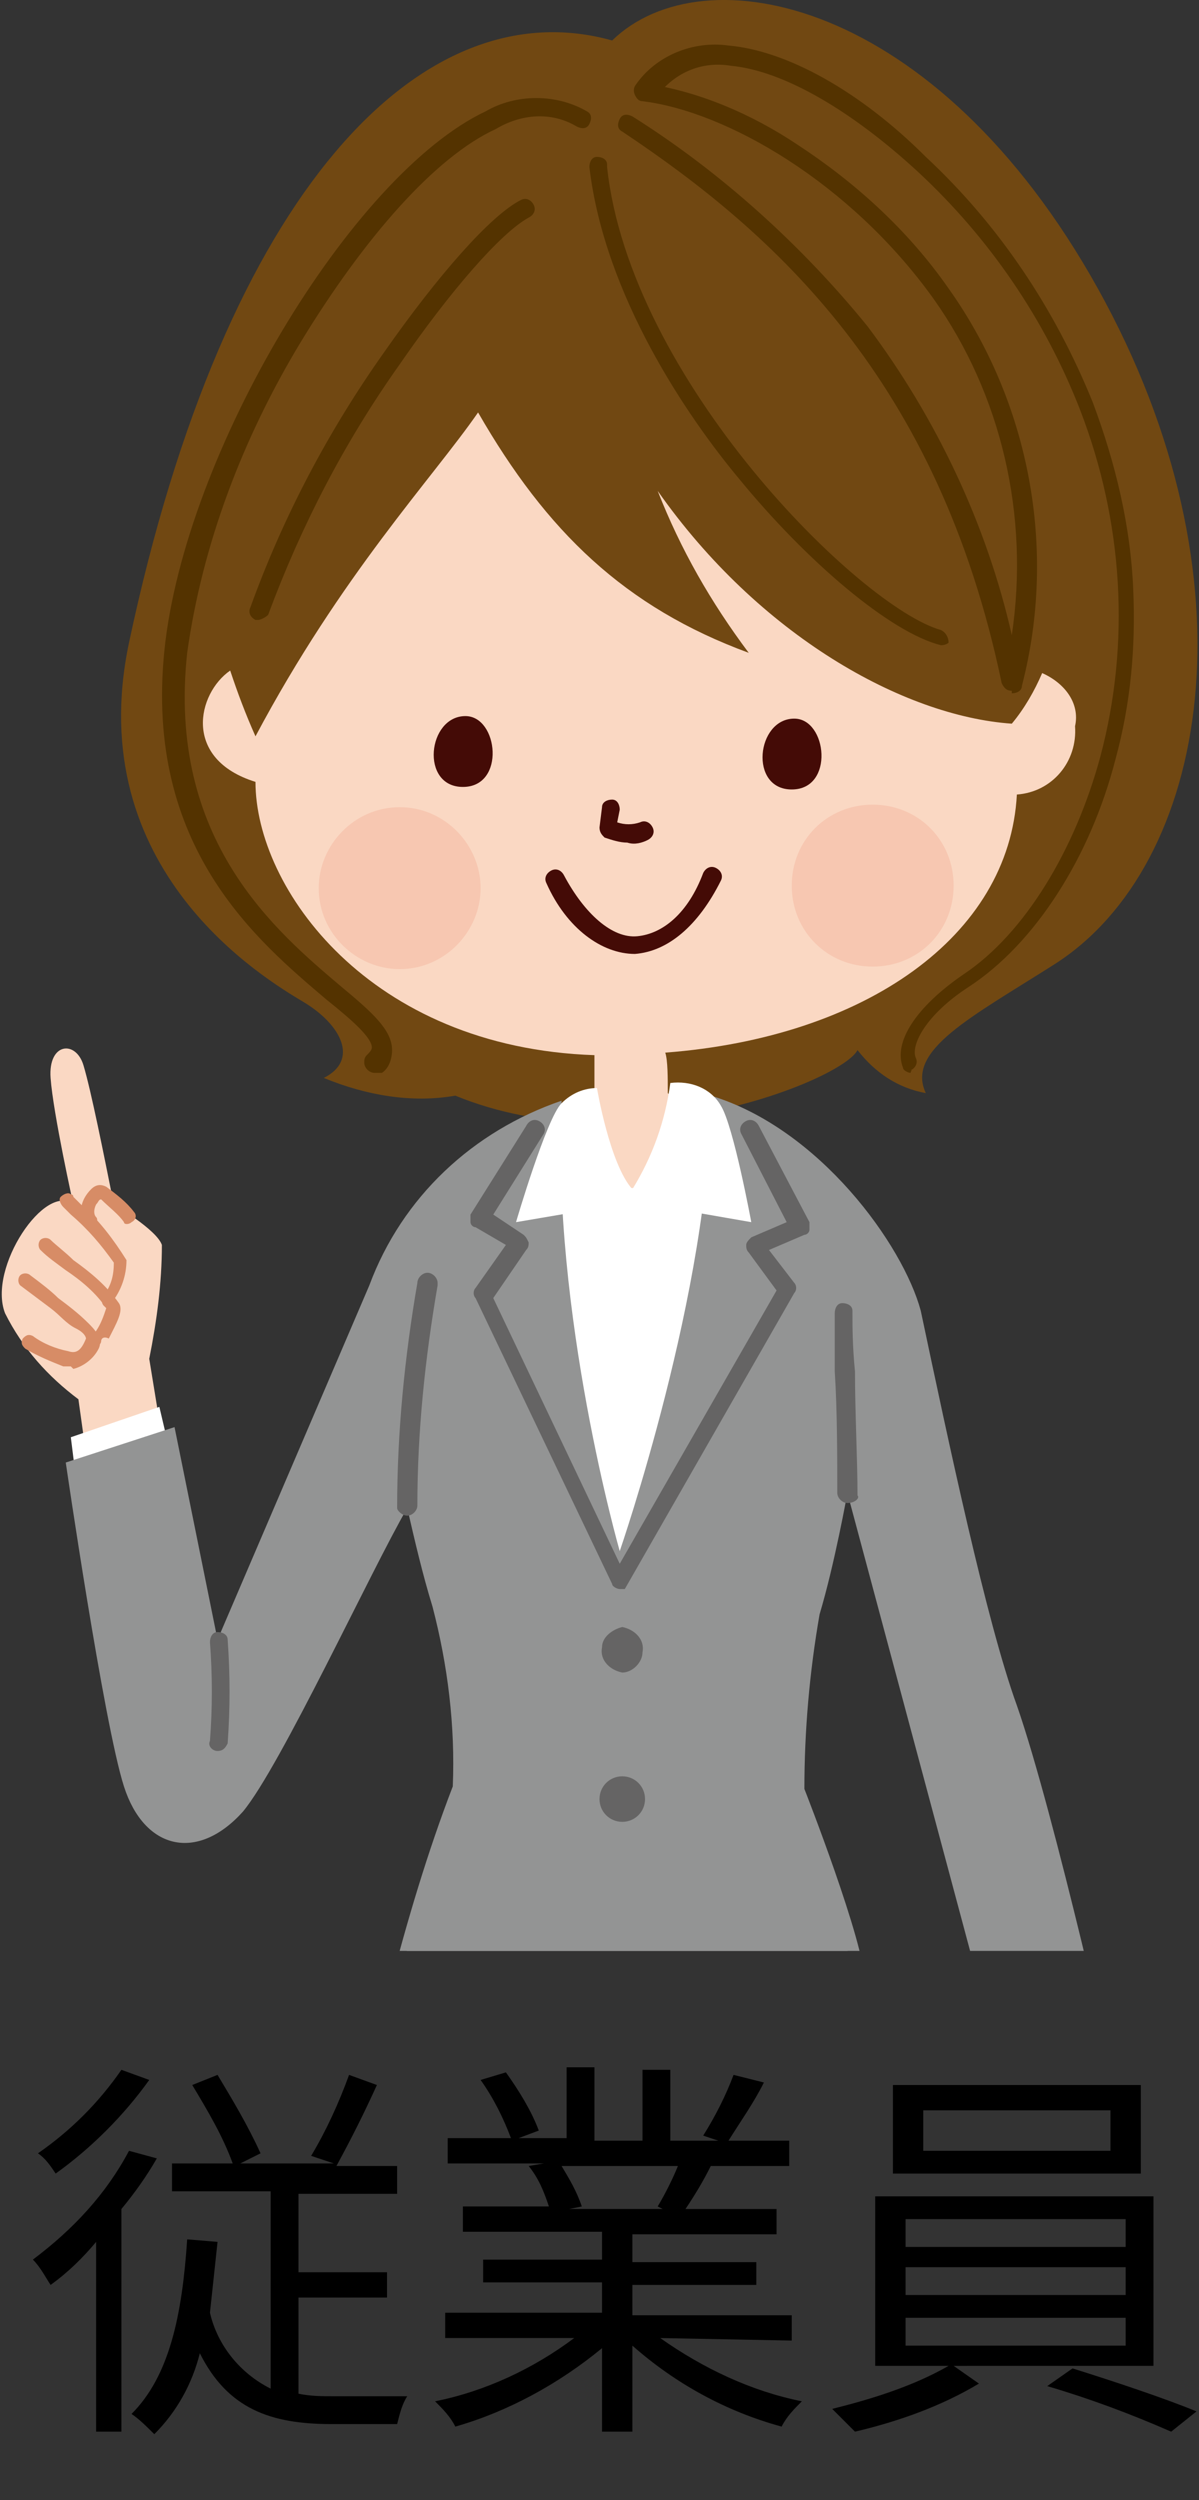 <?xml version="1.0" encoding="utf-8"?>
<!-- Generator: Adobe Illustrator 24.0.1, SVG Export Plug-In . SVG Version: 6.00 Build 0)  -->
<svg version="1.1" id="LAYOUT" xmlns="http://www.w3.org/2000/svg" xmlns:xlink="http://www.w3.org/1999/xlink" x="0px" y="0px"
	 viewBox="0 0 47.4 98.8" style="enable-background:new 0 0 47.4 98.8;" xml:space="preserve">
<rect x="0" y="0" width="47.4" height="98.8" fill="#333333" stroke="none"/>
<style type="text/css">
	.st0{clip-path:url(#SVGID_2_);}
	.st1{fill:#714812;}
	.st2{fill:#7D7D7D;}
	.st3{fill:#FAD8C3;}
	.st4{fill:#939494;}
	.st5{fill:#FFFFFF;}
	.st6{fill:#D78C66;}
	.st7{fill:#F7C7B1;}
	.st8{fill:#440B06;}
	.st9{fill:#543300;}
	.st10{fill:#656464;}
</style>
<title>woman</title>
<g>
	<defs>
		<rect id="SVGID_1_" x="-18.2" y="-10.8" width="81.7" height="87.9"/>
	</defs>
	<clipPath id="SVGID_2_">
		<use xlink:href="#SVGID_1_"  style="overflow:visible;"/>
	</clipPath>
	<g class="st0">
		<path class="st1" d="M24.2,1.6c3.6-3.5,12.8-1.7,19.2,9.8s4.4,22.8-1.7,26.7c-3.3,2.1-5.9,3.4-5.1,5.1c-1.1-0.2-2-0.8-2.7-1.7
			c-0.6,1.2-9.1,4.6-15.9,1.8c-1.7,0.3-3.5,0-5.2-0.7c1.4-0.7,0.7-2.1-0.8-3s-8.8-5.2-6.9-14.2C8.9,7.5,16.7-0.5,24.2,1.6z"/>
		<path class="st2" d="M20.7,139c1.4-1.4,3.3-1.5,3.6,0.5s-1.3,6.2-2.8,7.8c-2.4,2.6-4.7,2.9-6.7,2.6s-0.8-3.1,0.2-4.6
			C16.4,143,18.1,141.6,20.7,139z"/>
		<path class="st3" d="M18.8,110.2c0,0,1.5,23.9,1,28.7c-0.3,1.6-5.9,5.9-1.7,6.2s5.6-6.4,5.6-6.4c-0.1-7.6,0.4-28.5,0.4-28.5
			L18.8,110.2z"/>
		<path class="st2" d="M28.1,138.9c-1.4-1.4-3.1-1.5-3.5,0.6s1.3,6.2,2.8,7.8c2.4,2.6,4.9,3.2,6.8,2.9s0.6-3.4-0.4-4.9
			C32.3,142.9,30.3,140.8,28.1,138.9z"/>
		<path class="st3" d="M30.2,110.2c0,0-1.6,23.4-1.1,28.2c0.3,1.6,6,6.4,1.8,6.7s-5.6-6.4-5.6-6.4c0-7.7-0.3-28.5-0.3-28.5
			L30.2,110.2z"/>
		<path class="st4" d="M16.5,76.1h16.6c5,11.7,2.4,18.5,1.1,33.2c-4.3,3.3-17.2,3.9-19.8,0.6C14.5,96,11.4,87.8,16.5,76.1z"/>
		<path class="st3" d="M41.2,26.6c-0.3,0.7-0.7,1.4-1.2,2c-4.3-0.3-10-3.5-14-9.2c0.9,2.3,2.1,4.4,3.6,6.4c-4.9-1.8-8-4.8-10.7-9.5
			c-1.8,2.6-5.4,6.4-8.8,12.8c-0.4-0.9-0.7-1.7-1-2.6c-1.3,0.9-1.9,3.5,1,4.4c0,4.2,4.5,10.5,13.4,10.8v1.8l-0.6,0.6
			c0.3,0.4,2,3.6,2,3.6s1.6-2.9,2.1-3.9l-0.6-0.6c0-0.6,0-1.3-0.1-1.6c7.9-0.6,13.6-4.6,13.9-10.2c1.4-0.1,2.4-1.3,2.3-2.7
			C42.7,27.8,42.1,27,41.2,26.6z"/>
		<path class="st5" d="M21.6,47c0,0,1,12.4,2.9,15.5c2-5,3.4-10.2,4.2-15.6L21.6,47z"/>
		<path class="st3" d="M6.7,58.6l-0.8-4.9c0.3-1.5,0.5-3,0.5-4.5c-0.2-0.6-1.9-1.6-1.9-1.6c-0.4-2-0.9-4.5-1.2-5.5S1.9,41.2,2,42.6
			s0.9,5,0.9,5c-1.1-0.9-3.4,2.5-2.7,4.3c0.7,1.4,1.7,2.5,2.9,3.4l0.6,4.3L6.7,58.6z"/>
		<path class="st3" d="M44.4,85.3l-2-7.8l-3.2,1.4l2,7.2c0,0-0.5,5.9,0.8,5.4c0,2.3,0.5,5.2,1.8,4.4S45.4,87.9,44.4,85.3z"/>
		<path class="st6" d="M42.1,91.7c-0.1,0-0.1,0-0.2-0.1c-0.1-0.1-0.1-0.3,0-0.4c0,0,0,0,0,0c0.5-0.5,0.6-1,0.7-2.6
			c0-0.1,0.1-0.3,0.3-0.2c0.1,0,0.3,0.1,0.2,0.3c0,0,0,0,0,0c-0.1,1.6-0.2,2.2-0.9,2.9C42.2,91.7,42.2,91.7,42.1,91.7z"/>
		<path class="st6" d="M42.9,95.7c-0.1,0-0.2,0-0.3,0c-0.1,0-0.2-0.2-0.2-0.3c0,0,0,0,0,0c0-0.1,0.2-0.2,0.3-0.2c0.1,0,0.2,0,0.3,0
			c0.3-0.2,0.6-1.2,0.5-4.3c0-0.1,0.1-0.3,0.2-0.3c0,0,0,0,0,0c0.1,0,0.3,0.1,0.3,0.2c0,0,0,0,0,0c0.1,2.8-0.1,4.3-0.7,4.8
			C43.2,95.8,43.1,95.8,42.9,95.7L42.9,95.7z"/>
		<polygon class="st5" points="3,58.4 2.8,56.8 6.3,55.6 6.7,57.3 		"/>
		<polygon class="st5" points="40.2,83.5 40.6,85 44.2,83.9 43.8,82.4 		"/>
		<path class="st4" d="M44.2,82.9c0,0-2.5-11.2-4-15.5c-1.2-3.3-2.7-10.4-3.8-15.6c-0.7-2.6-4-7.2-8.3-8.5c0,7.6-3.6,18-3.6,18
			s-2.7-9.4-2.3-17.8c-3.5,1.2-6.3,3.8-7.6,7.3l-6,14l-1.7-8.4l-4.3,1.4c0,0,1.5,10.3,2.3,12.8s2.9,3,4.7,1c1.5-1.8,5.1-9.6,6.5-12
			c0.3,1.3,0.6,2.6,1,3.9c0.6,2.3,0.9,4.7,0.8,7.1c-1,2.6-1.8,5.3-2.5,8c3.6,0.8,8.7,1.3,18.8-0.2c0-1.6-2.4-7.7-2.4-7.7
			c0-2.3,0.2-4.6,0.6-6.9c0.6-2,1.1-4.8,1.1-4.8L40.2,84L44.2,82.9z"/>
		<path class="st7" d="M19,35.1c0,1.7-1.4,3.2-3.2,3.2c-1.7,0-3.2-1.4-3.2-3.2c0-1.7,1.4-3.2,3.2-3.2S19,33.4,19,35.1L19,35.1z"/>
		<path class="st7" d="M37.7,35c0,1.8-1.4,3.2-3.2,3.2s-3.2-1.4-3.2-3.2c0-1.8,1.4-3.2,3.2-3.2c0,0,0,0,0,0
			C36.3,31.8,37.7,33.2,37.7,35z"/>
		<path class="st8" d="M18.4,28.3c1.3,0,1.6,2.8-0.1,2.8S16.9,28.3,18.4,28.3z"/>
		<path class="st8" d="M31.4,28.4c1.3,0,1.6,2.8-0.1,2.8S29.9,28.4,31.4,28.4z"/>
		<path class="st8" d="M24.8,33.3c-0.3,0-0.6-0.1-0.9-0.2c-0.1-0.1-0.2-0.2-0.2-0.4l0.1-0.8c0-0.2,0.2-0.3,0.4-0.3
			c0.2,0,0.3,0.2,0.3,0.4l-0.1,0.5c0.3,0.1,0.6,0.1,0.9,0c0.2-0.1,0.4,0,0.5,0.2c0.1,0.2,0,0.4-0.2,0.5
			C25.4,33.3,25.1,33.4,24.8,33.3L24.8,33.3z"/>
		<path class="st8" d="M25.1,37.7c-1.3,0-2.7-1-3.5-2.8c-0.1-0.2,0-0.4,0.2-0.5c0,0,0,0,0,0c0.2-0.1,0.4,0,0.5,0.2
			c0.8,1.5,1.9,2.5,2.9,2.4s2-0.9,2.6-2.5c0.1-0.2,0.3-0.3,0.5-0.2c0,0,0,0,0,0c0.2,0.1,0.3,0.3,0.2,0.5c0,0,0,0,0,0
			C27.6,36.6,26.4,37.6,25.1,37.7L25.1,37.7z"/>
		<path class="st9" d="M37.2,25.5L37.2,25.5c-2-0.5-5.3-3.3-8-6.6c-2-2.4-5.3-7.2-5.9-12.3c0-0.2,0.1-0.4,0.3-0.4s0.4,0.1,0.4,0.3
			c0,0,0,0.1,0,0.1c0.9,8.4,10,17.4,13.2,18.3c0.2,0.1,0.3,0.3,0.3,0.5C37.5,25.4,37.4,25.5,37.2,25.5L37.2,25.5z"/>
		<path class="st9" d="M40,27.3L40,27.3c-0.2,0-0.3-0.1-0.4-0.3c-2.5-12-9-17.8-15-21.8c-0.2-0.1-0.2-0.3-0.1-0.5s0.3-0.2,0.5-0.1
			c3.5,2.2,6.7,5.1,9.3,8.3c2.7,3.6,4.7,7.8,5.7,12.2c0.7-4.7-0.4-9.5-3.1-13.3C33.6,7.2,28.7,4.4,25.4,4c-0.2,0-0.3-0.2-0.3-0.4
			c0-0.2,0.2-0.3,0.4-0.3c2.1,0.3,4.2,1.2,6,2.4c2.3,1.5,4.4,3.4,6,5.7c3.2,4.5,4.3,10.3,2.9,15.7c0,0.2-0.2,0.3-0.4,0.3H40z"/>
		<path class="st9" d="M10.2,24.5c0,0-0.1,0-0.1,0c-0.2-0.1-0.3-0.3-0.2-0.5c1.3-3.6,3.1-7,5.3-10.1c2.1-3,4.2-5.4,5.4-6
			c0.2-0.1,0.4,0,0.5,0.2c0.1,0.2,0,0.4-0.2,0.5c-1.1,0.6-3.1,2.9-5.1,5.8c-2.2,3.1-3.9,6.4-5.2,9.9C10.5,24.4,10.3,24.5,10.2,24.5
			L10.2,24.5z"/>
		<path class="st6" d="M4.3,51.7c-0.1,0-0.1,0-0.2-0.1c-0.1-0.1-0.1-0.3,0-0.4c0.3-0.4,0.4-0.8,0.4-1.3c-0.5-0.7-1-1.3-1.7-1.9
			l-0.3-0.3c-0.1-0.1-0.2-0.3-0.1-0.4c0.1-0.1,0.3-0.2,0.4-0.1c0,0,0.1,0,0.1,0.1l0.3,0.3c0.7,0.6,1.3,1.4,1.8,2.2
			c0,0.6-0.2,1.2-0.6,1.7C4.5,51.7,4.5,51.7,4.3,51.7L4.3,51.7z"/>
		<path class="st6" d="M3.8,53.2C3.7,53.2,3.7,53.2,3.8,53.2c-0.2-0.1-0.3-0.2-0.2-0.3c0,0,0,0,0,0c0-0.1,0.1-0.2,0.2-0.3
			c0.2-0.3,0.3-0.6,0.4-0.9c-0.4-0.6-1-1.1-1.6-1.5c-0.4-0.3-0.7-0.5-1-0.8c-0.1-0.1-0.1-0.3,0-0.4c0.1-0.1,0.3-0.1,0.4,0
			c0.2,0.2,0.6,0.5,0.9,0.8c0.7,0.5,1.3,1,1.8,1.7c0.2,0.3-0.1,0.8-0.4,1.4C4.1,52.8,4,52.9,4,53C4,53.1,3.9,53.2,3.8,53.2L3.8,53.2
			z"/>
		<path class="st6" d="M2.8,54c-0.1,0-0.2,0-0.3,0c-0.5-0.2-1-0.4-1.5-0.7c-0.1-0.1-0.2-0.2-0.1-0.4c0,0,0,0,0,0
			c0.1-0.1,0.2-0.2,0.4-0.1c0.4,0.3,0.9,0.5,1.4,0.6c0.3,0.1,0.5,0,0.7-0.5c0,0,0-0.2-0.4-0.4s-0.6-0.5-1-0.8s-0.8-0.6-1.2-0.9
			c-0.1-0.1-0.1-0.3,0-0.4c0.1-0.1,0.3-0.1,0.4,0c0.4,0.3,0.8,0.6,1.1,0.9c0.4,0.3,0.8,0.6,1.2,1c0.2,0.2,0.6,0.6,0.4,1
			c-0.2,0.4-0.6,0.7-1,0.8L2.8,54z"/>
		<path class="st6" d="M3.6,48.5c-0.1,0-0.2-0.1-0.3-0.2c-0.2-0.4-0.1-0.9,0.3-1.3c0.2-0.2,0.4-0.2,0.6-0.1c0.4,0.3,0.8,0.6,1.1,1
			c0.1,0.1,0.1,0.3-0.1,0.4c-0.1,0.1-0.3,0.1-0.3,0C4.7,48,4.3,47.7,4,47.4c-0.1,0-0.1,0.1-0.2,0.2c-0.1,0.2-0.1,0.4,0,0.5
			c0.1,0.1,0,0.3-0.1,0.3c0,0,0,0,0,0C3.7,48.5,3.6,48.5,3.6,48.5L3.6,48.5z"/>
		<path class="st9" d="M36,42.4c-0.1,0-0.3-0.1-0.3-0.2c-0.4-1,0.5-2.4,2.4-3.7c2.4-1.6,4.4-4.9,5.4-8.6c1.2-4.5,0.9-9.3-0.8-13.7
			c-1.4-3.6-3.6-6.8-6.4-9.4c-2.6-2.4-5.3-4-7.4-4.2c-1.2-0.2-2.3,0.3-3,1.3C25.6,4,25.4,4,25.2,3.9c-0.1-0.1-0.2-0.3-0.1-0.5
			c0.8-1.2,2.3-1.8,3.7-1.6c2.3,0.2,5.2,1.8,7.8,4.4c2.9,2.7,5.1,6,6.6,9.7c0.9,2.4,1.5,4.9,1.6,7.4c0.1,2.3-0.1,4.5-0.7,6.7
			c-1,3.9-3.2,7.3-5.8,9c-1.7,1.1-2.3,2.3-2.1,2.8c0.1,0.2,0,0.4-0.2,0.5C36.1,42.3,36,42.3,36,42.4L36,42.4z"/>
		<path class="st9" d="M14.8,42.4c-0.2,0-0.4-0.2-0.4-0.4c0-0.1,0-0.2,0.1-0.3c0.1-0.1,0.2-0.2,0.2-0.3c0-0.4-0.8-1.1-1.8-1.9
			c-2.7-2.3-7.2-6-6.4-13.8S13.9,6.9,19.2,4.4c1.2-0.7,2.8-0.7,4,0c0.2,0.1,0.2,0.3,0.1,0.5c0,0,0,0,0,0C23.2,5.1,23,5.1,22.8,5
			c-1-0.6-2.2-0.5-3.2,0.1c-2.4,1.1-5.2,4.3-7.7,8.4c-2.3,3.8-3.9,8-4.5,12.3c-0.8,7.4,3.5,11,6.1,13.2c1.2,1,2,1.7,2,2.5
			c0,0.3-0.1,0.7-0.4,0.9C15,42.4,14.9,42.4,14.8,42.4L14.8,42.4z"/>
		<path class="st5" d="M23.6,43c0,0,0.5,3,1.4,4c0.8-1.3,1.3-2.7,1.5-4.2c0.8-0.1,1.6,0.2,2,0.9c0.5,0.8,1.2,4.6,1.2,4.6l-4.6-0.8
			l-4.7,0.8c0,0,1.2-4.1,1.8-4.7C22.6,43.2,23.1,43,23.6,43z"/>
		<path class="st10" d="M24.5,62.8L24.5,62.8c-0.1,0-0.3-0.1-0.3-0.2l-5.4-11.3c-0.1-0.1-0.1-0.3,0-0.4l1.2-1.7l-1.2-0.7
			c-0.1,0-0.2-0.1-0.2-0.2c0-0.1,0-0.2,0-0.3l2.2-3.5c0.1-0.2,0.3-0.3,0.5-0.2c0.2,0.1,0.3,0.3,0.2,0.5c0,0,0,0,0,0l-2,3.2l1.2,0.8
			c0.1,0.1,0.1,0.1,0.2,0.3c0,0.1,0,0.2-0.1,0.3l-1.3,1.9l5,10.5l6.2-10.8l-1.1-1.5c-0.1-0.1-0.1-0.2-0.1-0.3c0-0.1,0.1-0.2,0.2-0.3
			l1.4-0.6l-1.8-3.5c-0.1-0.2,0-0.4,0.2-0.5c0.2-0.1,0.4,0,0.5,0.2l2,3.8c0,0.1,0,0.2,0,0.3c0,0.1-0.1,0.2-0.2,0.2l-1.4,0.6l1,1.3
			c0.1,0.1,0.1,0.3,0,0.4l-6.7,11.7C24.7,62.8,24.6,62.8,24.5,62.8L24.5,62.8z"/>
		<path class="st10" d="M24.1,80.9c-1.1,0-2.3-0.1-3.4-0.2c-1.7-0.2-3.4-0.6-5-1.2c-0.2-0.1-0.3-0.3-0.3-0.5s0.3-0.3,0.5-0.3
			c0,0,0.1,0,0.1,0l0,0c1.6,0.6,3.2,1,4.9,1.2c4.4,0.5,8.8,0,13-1.3c0.2,0,0.4,0.1,0.4,0.3c0,0.2-0.1,0.3-0.2,0.4
			C30.8,80.4,27.5,80.9,24.1,80.9L24.1,80.9z"/>
		<path class="st10" d="M24.6,64.3c0.5,0.1,0.9,0.5,0.8,1c0,0.4-0.4,0.8-0.8,0.8c-0.5-0.1-0.9-0.5-0.8-1
			C23.8,64.7,24.2,64.4,24.6,64.3z"/>
		<path class="st10" d="M24.6,70.2c0.5,0,0.9,0.4,0.9,0.9c0,0.5-0.4,0.9-0.9,0.9s-0.9-0.4-0.9-0.9C23.7,70.6,24.1,70.2,24.6,70.2
			L24.6,70.2z"/>
		<path class="st10" d="M16.1,59.9c-0.2,0-0.4-0.2-0.4-0.3c0-3,0.3-6,0.8-8.9c0-0.2,0.2-0.4,0.4-0.4c0.2,0,0.4,0.2,0.4,0.4
			c0,0,0,0.1,0,0.1c-0.5,2.9-0.8,5.8-0.8,8.7C16.5,59.7,16.3,59.9,16.1,59.9L16.1,59.9z"/>
		<path class="st10" d="M33.5,59.4L33.5,59.4c-0.2,0-0.4-0.2-0.4-0.4c0,0,0,0,0,0c0-1.3,0-3.3-0.1-4.8c0-1,0-1.8,0-2.3
			c0-0.2,0.1-0.4,0.3-0.4c0.2,0,0.4,0.1,0.4,0.3c0,0,0,0.1,0,0.1c0,0.5,0,1.3,0.1,2.3c0,1.6,0.1,3.5,0.1,4.9
			C34,59.2,33.8,59.4,33.5,59.4L33.5,59.4z"/>
		<path class="st10" d="M8.6,69.2L8.6,69.2c-0.2,0-0.4-0.2-0.3-0.4c0,0,0,0,0,0c0.1-1.3,0.1-2.6,0-3.9c0-0.2,0.1-0.4,0.3-0.4
			c0.2,0,0.4,0.1,0.4,0.3c0,0,0,0,0,0c0.1,1.4,0.1,2.7,0,4.1C8.9,69.1,8.8,69.2,8.6,69.2L8.6,69.2z"/>
	</g>
</g>
<path d="M6.2,85.3c-0.4,0.7-0.9,1.4-1.4,2v8.8H3.8v-7.5c-0.5,0.6-1.1,1.2-1.8,1.7c-0.2-0.3-0.4-0.7-0.7-1c1.6-1.2,2.9-2.6,3.8-4.3
	L6.2,85.3z M5.9,82.2c-1,1.4-2.3,2.7-3.7,3.7c-0.2-0.3-0.4-0.6-0.7-0.8c1.3-0.9,2.4-2,3.3-3.3L5.9,82.2z M11.8,94.6
	c0.5,0.1,0.9,0.1,1.4,0.1h2.9c-0.2,0.3-0.3,0.7-0.4,1.1h-2.6c-2.4,0-4.1-0.6-5.2-2.8c-0.3,1.2-0.9,2.3-1.8,3.2
	c-0.3-0.3-0.6-0.6-0.9-0.8c1.5-1.5,2-3.9,2.2-6.9l1.2,0.1c-0.1,0.9-0.2,1.9-0.3,2.8c0.3,1.3,1.2,2.4,2.4,3v-7.8H6.8v-1.1h2.4
	c-0.4-1.1-1-2.1-1.6-3.1l1-0.4c0.6,1,1.2,2,1.7,3.1l-0.8,0.4h3.7l-0.9-0.3c0.6-1,1.1-2.1,1.5-3.2l1.1,0.4c-0.5,1.1-1,2.1-1.6,3.2
	h2.4v1.1h-3.9v3.1h3.5v1h-3.5L11.8,94.6z"/>
<path d="M26.1,92.4c1.7,1.2,3.6,2.1,5.6,2.5c-0.3,0.3-0.6,0.6-0.8,1c-2.2-0.6-4.2-1.7-5.9-3.2v3.4h-1.2v-3.3
	c-1.7,1.4-3.7,2.5-5.8,3.1c-0.2-0.4-0.5-0.7-0.8-1c2-0.4,3.9-1.3,5.5-2.5h-5.1v-1h6.2v-1.2h-4.7v-0.9h4.7v-1.1h-5.5v-1h3.4
	c-0.2-0.6-0.4-1.1-0.8-1.6l0.6-0.1h-3.8v-1h2.5c-0.3-0.8-0.7-1.6-1.2-2.3l1-0.3c0.5,0.7,1,1.5,1.3,2.3l-0.8,0.3h1.9v-2.8h1.1v2.9
	h1.9v-2.8h1.1v2.8h1.9l-0.6-0.2c0.5-0.8,0.9-1.6,1.2-2.4l1.2,0.3c-0.4,0.8-0.9,1.5-1.4,2.3h2.4v1h-3.1c-0.3,0.6-0.6,1.1-1,1.7h3.6v1
	H25v1.1h4.9v0.9H25v1.2h6.3v1L26.1,92.4z M22.2,85.6c0.3,0.5,0.6,1,0.8,1.6l-0.5,0.1h3.7L26,87.2c0.3-0.5,0.6-1.1,0.8-1.6L22.2,85.6
	z"/>
<path d="M37.7,93.5l1,0.7c-1.5,0.9-3.2,1.5-4.9,1.9c-0.3-0.3-0.6-0.6-0.9-0.9c1.6-0.4,3.2-0.9,4.6-1.7h-2.9v-6.7h11v6.7L37.7,93.5z
	 M45.1,85.9h-9.8v-3.5h9.8V85.9z M35.8,88.8h8.7v-1.1h-8.7V88.8z M35.8,90.7h8.7v-1.1h-8.7V90.7z M35.8,92.7h8.7v-1.1h-8.7V92.7z
	 M43.9,83.4h-7.4V85h7.4L43.9,83.4z M42.4,93.6c1.6,0.5,3.7,1.2,4.9,1.7l-1,0.8c-1.6-0.7-3.2-1.3-4.9-1.8L42.4,93.6z"/>
</svg>
